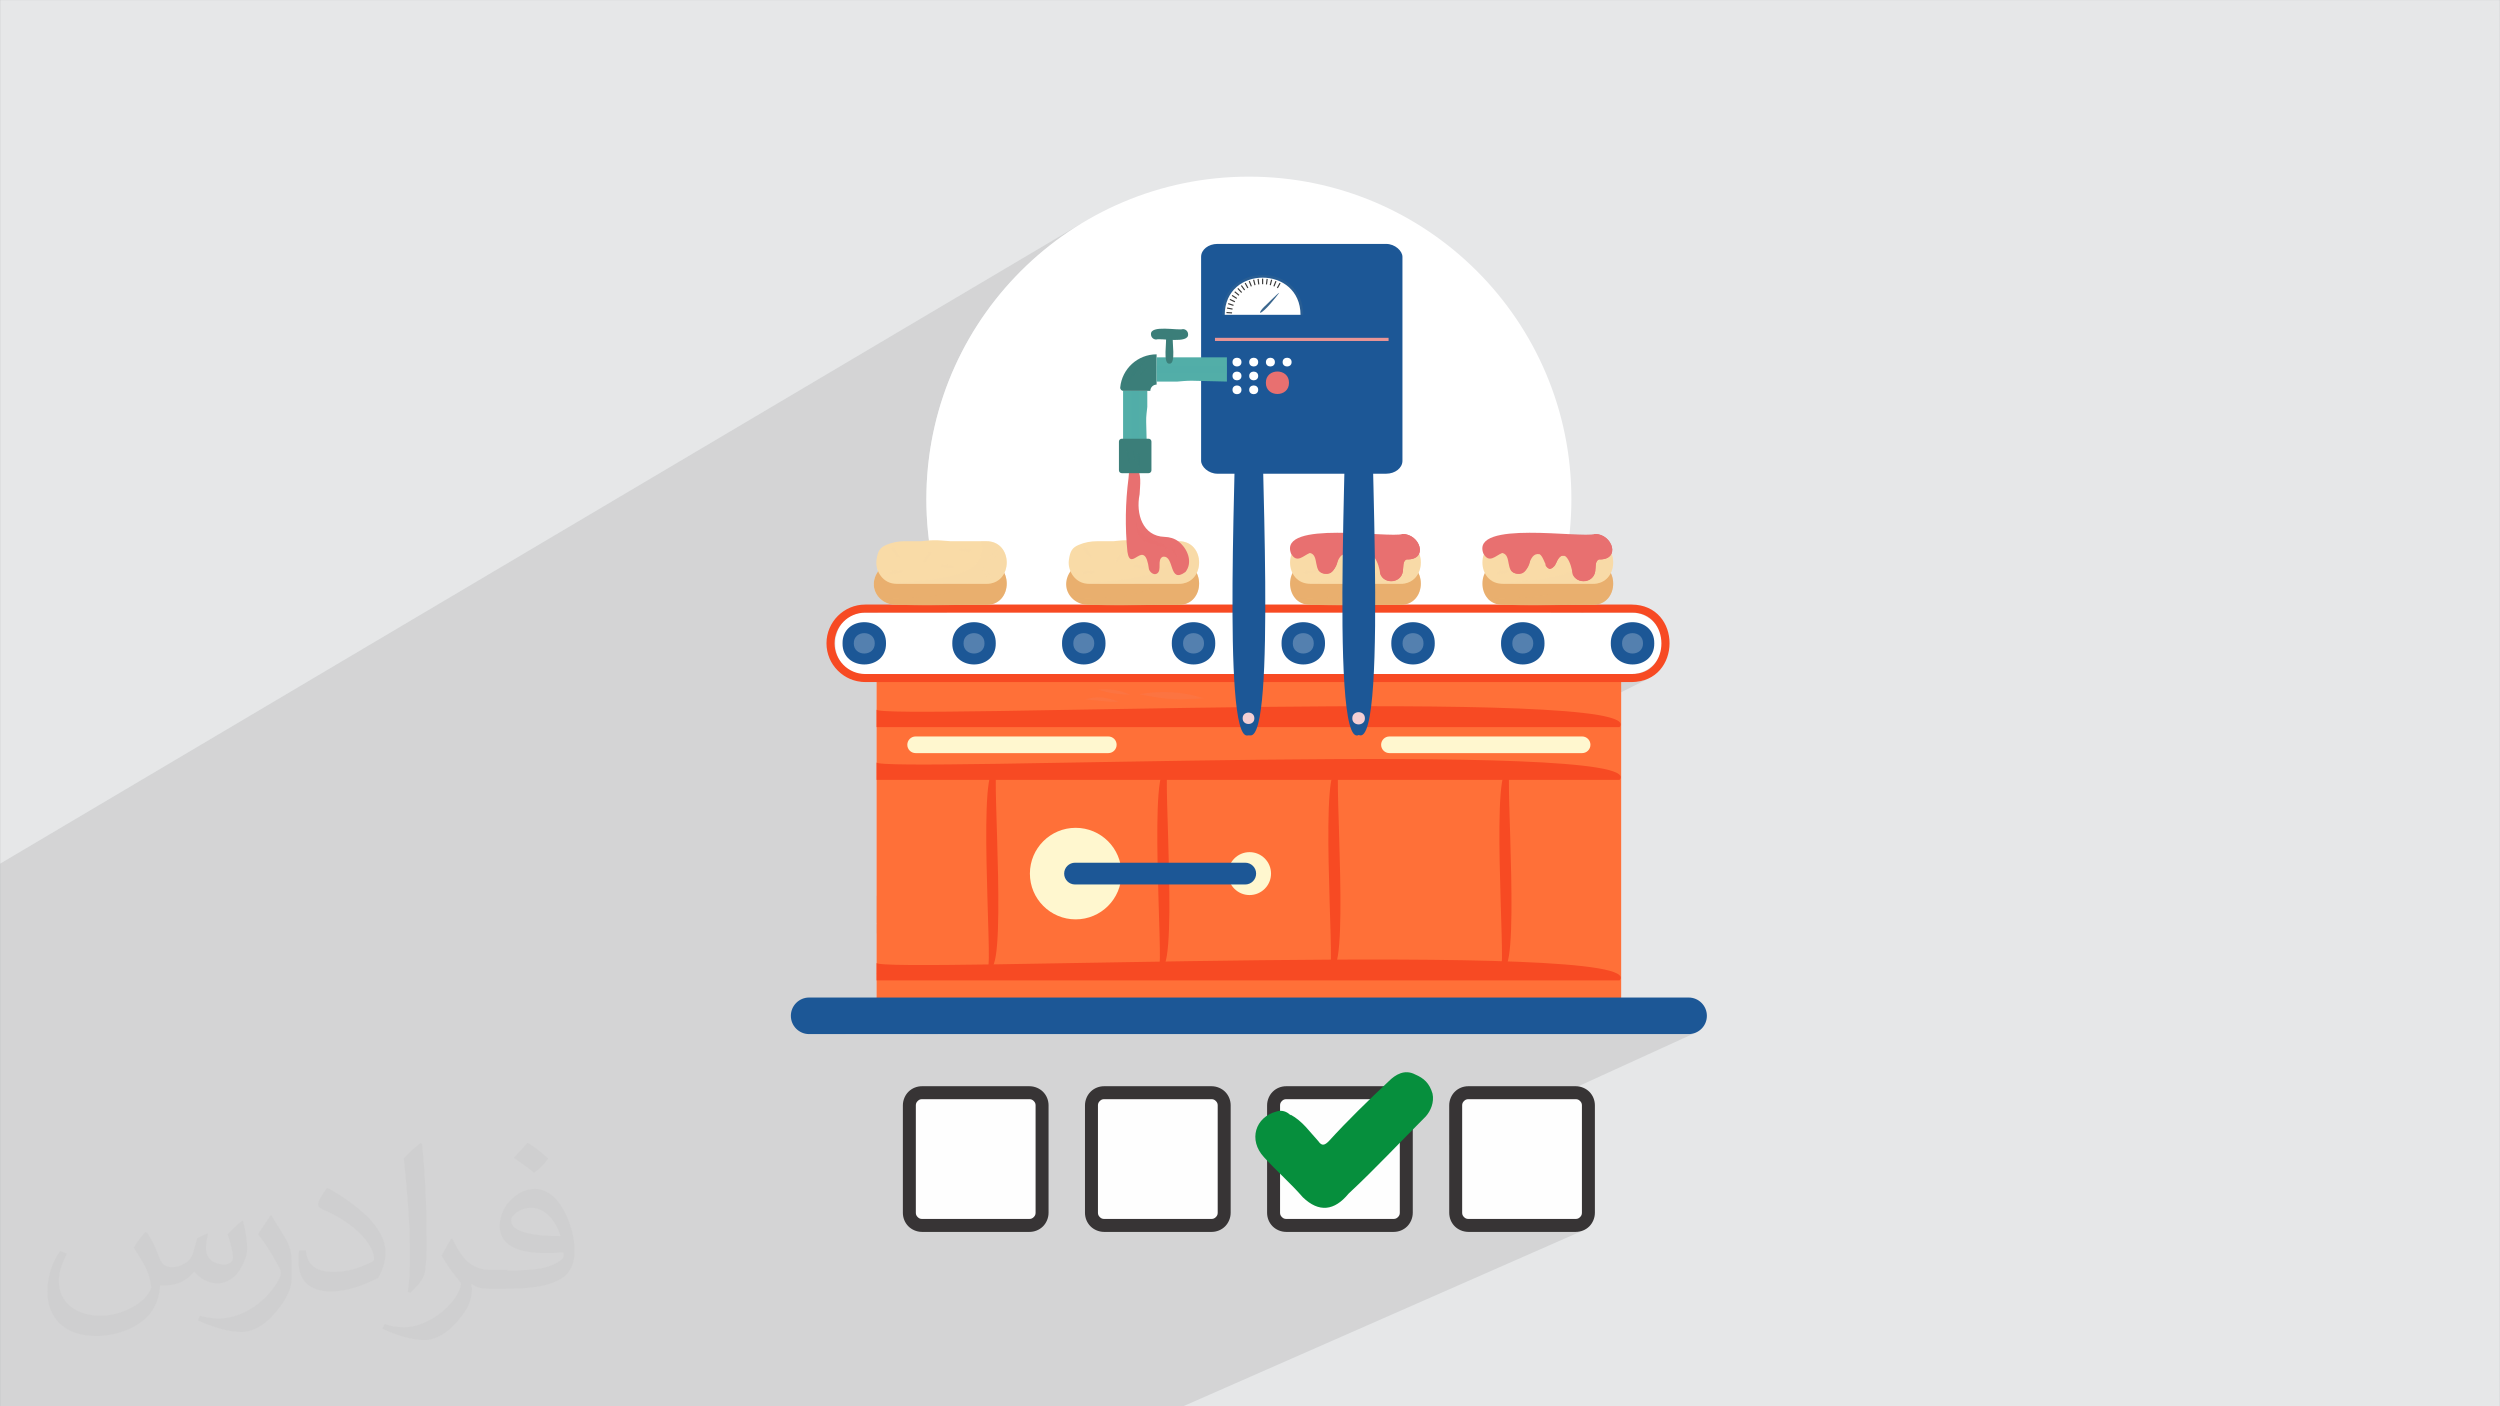 <?xml version="1.0" encoding="UTF-8"?>
<!DOCTYPE svg PUBLIC "-//W3C//DTD SVG 1.1//EN" "http://www.w3.org/Graphics/SVG/1.1/DTD/svg11.dtd">
<!-- Creator: CorelDRAW -->
<svg xmlns="http://www.w3.org/2000/svg" xml:space="preserve" width="3.703in" height="2.083in" version="1.1" style="shape-rendering:geometricPrecision; text-rendering:geometricPrecision; image-rendering:optimizeQuality; fill-rule:evenodd; clip-rule:evenodd"
viewBox="0 0 3703.33 2083.33"
 xmlns:xlink="http://www.w3.org/1999/xlink"
 xmlns:xodm="http://www.corel.com/coreldraw/odm/2003">
 <rect x="0" y="0" width="3703.33" height="2083.33" fill="#808080" stroke="none"/>
 <defs>
  <style type="text/css">
   <![CDATA[
    .fil5 {fill:#068F3D}
    .fil7 {fill:#1C5796}
    .fil0 {fill:#E6E7E8}
    .fil2 {fill:#FEFEFE}
    .fil6 {fill:white}
    .fil11 {fill:#1C5796;fill-rule:nonzero}
    .fil4 {fill:#373435;fill-rule:nonzero}
    .fil27 {fill:#383838;fill-rule:nonzero}
    .fil28 {fill:#3B678E;fill-rule:nonzero}
    .fil22 {fill:#3B7E79;fill-rule:nonzero}
    .fil20 {fill:#52AEA8;fill-rule:nonzero}
    .fil13 {fill:#5480AF;fill-rule:nonzero}
    .fil19 {fill:#E87070;fill-rule:nonzero}
    .fil29 {fill:#E99595;fill-rule:nonzero}
    .fil15 {fill:#E9AF6E;fill-rule:nonzero}
    .fil25 {fill:#F4CFD4;fill-rule:nonzero}
    .fil9 {fill:#F74A23;fill-rule:nonzero}
    .fil17 {fill:#F9DBA7;fill-rule:nonzero}
    .fil8 {fill:#FF7038;fill-rule:nonzero}
    .fil10 {fill:#FFF7CF;fill-rule:nonzero}
    .fil12 {fill:white;fill-rule:nonzero}
    .fil3 {fill:#373435;fill-opacity:0.031}
    .fil1 {fill:#373435;fill-opacity:0.102}
    .fil14 {fill:#E99595;fill-rule:nonzero;fill-opacity:0.102}
    .fil26 {fill:#3B678E;fill-rule:nonzero;fill-opacity:0.4}
    .fil23 {fill:#3B7E79;fill-rule:nonzero;fill-opacity:0.4}
    .fil21 {fill:#52AEA8;fill-rule:nonzero;fill-opacity:0.4}
    .fil24 {fill:#E87070;fill-rule:nonzero;fill-opacity:0.4}
    .fil16 {fill:#E9AF6E;fill-rule:nonzero;fill-opacity:0.4}
    .fil18 {fill:#F9DBA7;fill-rule:nonzero;fill-opacity:0.4}
   ]]>
  </style>
 </defs>
 <g id="Layer_x0020_1">
  <polygon class="fil0" points="-0,0.07 3703.33,0.07 3703.33,2083.26 -0,2083.26 "/>
  <polygon class="fil1" points="265.26,2083.26 264.2,2083.26 262.28,2083.26 256.22,2083.26 255.02,2083.26 163.39,2083.26 114.54,2083.26 108.61,2083.26 106.92,2083.26 64.05,2083.26 64.01,2083.26 63.92,2083.26 63.76,2083.26 63.54,2083.26 63.26,2083.26 62.93,2083.26 62.54,2083.26 62.1,2083.26 61.61,2083.26 61.07,2083.26 60.48,2083.26 59.86,2083.26 59.19,2083.26 58.49,2083.26 57.73,2083.26 56.96,2083.26 56.14,2083.26 55.3,2083.26 54.43,2083.26 53.53,2083.26 52.6,2083.26 51.65,2083.26 50.69,2083.26 49.7,2083.26 48.7,2083.26 48.09,2083.26 47.68,2083.26 46.65,2083.26 45.63,2083.26 45.61,2083.26 44.56,2083.26 43.51,2083.26 42.45,2083.26 42.09,2083.26 41.39,2083.26 40.33,2083.26 39.28,2083.26 38.22,2083.26 37.18,2083.26 36.14,2083.26 35.11,2083.26 34.09,2083.26 33.1,2083.26 13.19,2083.26 -0,2083.26 -0,2054.38 -0,2045.76 -0,2045.76 -0,2044.91 -0,2044.91 -0,2044.05 -0,2044.04 -0,2043.18 -0,2043.17 -0,2042.29 -0,2042.28 -0,2040.48 -0,2040.48 -0,2025.54 -0,2025.53 -0,2024.79 -0,2024.78 -0,2024.73 -0,2023.36 -0,2023.35 -0,2022.69 -0,2022.05 -0,2022.05 -0,2021.44 -0,2021.44 -0,2020.87 -0,2020.33 -0,2004.58 -0,1852.13 -0,1852.11 -0,1852.07 -0,1851.98 -0,1851.87 -0,1851.73 -0,1851.56 -0,1851.37 -0,1851.14 -0,1850.89 -0,1850.62 -0,1850.33 -0,1850 -0,1849.67 -0,1849.3 -0,1848.93 -0,1848.53 -0,1848.11 -0,1847.69 -0,1847.24 -0,1846.78 -0,1846.31 -0,1845.83 -0,1845.34 -0,1844.83 -0,1844.32 -0,1843.81 -0,1843.28 -0,1842.75 -0,1842.22 -0,1841.68 -0,1841.14 -0,1840.6 -0,1840.06 -0,1839.52 -0,1838.98 -0,1838.45 -0,1837.91 -0,1837.39 -0,1836.87 -0,1836.36 -0,1782.67 -0,1782.65 -0,1782.6 -0,1782.52 -0,1782.41 -0,1782.27 -0,1782.1 -0,1781.9 -0,1781.68 -0,1781.43 -0,1781.15 -0,1780.86 -0,1780.54 -0,1780.2 -0,1779.84 -0,1779.46 -0,1779.06 -0,1778.65 -0,1778.22 -0,1777.78 -0,1777.31 -0,1776.85 -0,1776.36 -0,1775.87 -0,1775.37 -0,1774.86 -0,1774.34 -0,1773.81 -0,1773.29 -0,1772.75 -0,1772.21 -0,1771.68 -0,1771.13 -0,1770.59 -0,1770.06 -0,1769.52 -0,1768.98 -0,1768.45 -0,1767.93 -0,1767.41 -0,1766.9 -0,1723.42 -0,1715.21 -0,1669.9 -0,1641.6 -0,1635.64 -0,1632.87 -0,1621.19 -0,1605.58 -0,1595.11 -0,1578.77 -0,1575.87 -0,1562.89 -0,1549.88 -0,1279.48 1602.25,330.86 1582.87,343.29 1564.14,356.61 1546.09,370.79 1528.75,385.81 1512.16,401.63 1496.34,418.22 1481.32,435.56 1467.14,453.61 1453.82,472.33 1441.39,491.72 1429.89,511.73 1419.33,532.33 1409.77,553.49 1401.21,575.19 1393.7,597.39 1387.26,620.06 1381.93,643.18 1377.72,666.7 1374.69,690.61 1372.84,714.88 1372.22,739.46 1372.24,743.35 1372.28,747.22 1372.36,751.09 1372.47,754.95 1372.61,758.8 1372.78,762.65 1372.97,766.48 1373.2,770.31 1373.46,774.13 1373.75,777.94 1374.07,781.75 1374.42,785.54 1374.8,789.33 1375.2,793.11 1375.64,796.88 1376.1,800.64 1299.73,843.66 1299.95,844.35 1300.74,846.36 1299.08,848.83 1297.66,851.42 1296.48,854.11 1295.55,856.87 1294.87,859.7 1294.46,862.56 1294.31,865.43 1294.44,868.29 1295.33,873.06 1297.04,877.65 1299.52,881.94 1302.72,885.85 1306.58,889.27 1311.06,892.11 1316.09,894.26 1321.63,895.62 1237.46,942.57 1236.89,945.16 1236.39,949.05 1236.21,953.04 1236.36,956.77 1236.81,960.41 1237.53,963.96 1238.53,967.4 1239.78,970.72 1241.28,973.92 1243.02,976.97 1244.97,979.87 1234.49,985.69 1237.38,989.55 1241.09,993.63 1245.17,997.34 1249.59,1000.65 1254.33,1003.53 1259.35,1005.95 1264.62,1007.88 1270.12,1009.3 1275.81,1010.17 1281.68,1010.47 1298.48,1010.47 1298.48,1059.41 1298.48,1059.99 1298.48,1060.57 1298.48,1061.17 1298.48,1061.76 1298.48,1062.36 1298.48,1062.97 1298.48,1063.57 1298.48,1064.18 1298.48,1064.79 1298.48,1065.4 1298.48,1066 1298.48,1066.61 1298.48,1067.2 1298.48,1067.79 1298.48,1068.37 1298.48,1068.95 1298.48,1069.52 1298.48,1070.07 1298.48,1070.61 1298.48,1071.14 1298.48,1071.66 1298.48,1072.16 1298.48,1072.64 1298.48,1073.11 1298.48,1073.56 1298.48,1073.98 1298.48,1074.39 1298.48,1074.77 1298.48,1075.13 1298.48,1075.46 1298.48,1075.77 1298.48,1076.05 1298.48,1076.3 1298.48,1076.52 1298.48,1076.72 1298.48,1076.87 1298.48,1077 1298.48,1077.09 1298.48,1077.15 1298.48,1077.17 1298.48,1137.61 1298.48,1138.19 1298.48,1138.77 1298.48,1139.36 1298.48,1139.96 1298.48,1140.56 1298.48,1141.17 1298.48,1141.78 1298.48,1142.38 1298.48,1142.99 1298.48,1143.6 1298.48,1144.2 1298.48,1144.8 1298.48,1145.4 1298.48,1145.99 1298.48,1146.57 1298.48,1147.15 1298.48,1147.72 1298.48,1148.27 1298.48,1148.81 1298.48,1149.34 1298.48,1149.86 1298.48,1150.36 1298.48,1150.84 1298.48,1151.31 1298.48,1151.76 1298.48,1152.18 1298.48,1152.59 1298.48,1152.97 1298.48,1153.33 1298.48,1153.66 1298.48,1153.97 1298.48,1154.25 1298.48,1154.5 1298.48,1154.72 1298.48,1154.92 1298.48,1155.07 1298.48,1155.2 1298.48,1155.29 1298.48,1155.35 1298.48,1155.37 1298.48,1326.98 2324.96,791.32 2331.65,791.65 2337.89,791.91 2343.64,792.1 2348.82,792.18 2353.36,792.14 2357.22,791.95 2360.31,791.6 2362.57,791.06 2362.73,791.06 2362.88,791.06 2363.04,791.06 2363.19,791.06 2363.34,791.07 2363.49,791.07 2363.64,791.08 2363.79,791.08 2364.98,791.16 2364.99,791.16 2366.16,791.3 2366.17,791.3 2367.31,791.48 2367.32,791.48 2368.44,791.72 2368.45,791.72 2369.55,792 2370.56,792.31 2370.63,792.33 2370.65,792.33 2371.69,792.7 2371.7,792.7 2373.87,793.63 2375.91,794.74 2377.83,796 2379.6,797.41 2381.24,798.93 2382.72,800.56 2384.05,802.28 2385.21,804.07 2385.21,804.08 1298.48,1367.4 1298.48,1369.43 2386.15,805.81 2386.15,805.81 2386.56,806.69 2386.56,806.7 2386.92,807.58 2386.93,807.58 2387.25,808.47 2387.25,808.48 2387.54,809.37 2387.54,809.37 2387.9,810.78 2388.15,812.19 2388.3,813.58 2388.32,814.96 2388.23,816.31 2388.02,817.63 2387.69,818.91 2387.22,820.14 1298.48,1383.04 1298.48,1434.65 1298.48,1435.23 1298.48,1435.81 1298.48,1436.4 1298.48,1437 1298.48,1437.6 1298.48,1438.2 1298.48,1438.81 1298.48,1439.42 1298.48,1440.03 1298.48,1440.64 1298.48,1441.24 1298.48,1441.84 1298.48,1441.85 2365.43,895.62 2366.99,895.31 2368.5,894.94 2369.95,894.49 2371.35,893.98 2372.7,893.41 2374.01,892.77 1298.48,1443.26 1298.48,1443.61 1298.48,1444.19 1298.48,1444.75 1298.48,1445.31 1298.48,1445.85 1298.48,1446.38 1298.48,1446.9 1298.48,1447.4 1298.48,1447.88 1298.48,1448.35 1298.48,1448.79 1298.48,1449.22 1298.48,1449.62 1298.48,1450.01 1298.48,1450.37 1298.48,1450.7 1298.48,1451.01 1298.48,1451.29 1298.48,1451.54 1298.48,1451.76 1298.48,1451.95 1298.48,1452.11 1298.48,1452.24 1298.48,1452.33 1298.48,1452.38 1298.48,1452.4 1298.48,1476.81 2416.93,907.58 2422.84,907.82 2428.33,908.69 2433.39,910.15 2438.04,912.15 2442.25,914.63 2446.05,917.56 2449.42,920.89 2452.36,924.56 1252.5,1531.94 1353.64,1531.94 2453.56,979.97 2450.72,983.86 2447.43,987.4 2443.67,990.54 2439.47,993.24 2405.1,1010.47 2416.93,1010.47 2430.07,1009.13 2441.47,1005.46 1389.15,1531.94 2501.42,1531.94 2506.88,1531.39 2511.96,1529.81 2146.76,1696.61 2146.76,1796.63 2146.89,1799.37 2147.28,1802.09 2147.92,1804.76 2148.82,1807.37 2149.98,1809.9 2151.39,1812.31 2153.06,1814.61 2154.99,1816.74 2156.83,1818.41 2158.91,1819.96 2161.19,1821.36 2163.68,1822.57 2166.33,1823.58 2169.14,1824.33 2172.07,1824.81 2175.11,1824.98 2334.23,1824.98 2336.97,1824.85 2339.69,1824.46 2342.37,1823.82 2344.98,1822.92 1752.77,2083.26 1746.98,2083.26 1595.24,2083.26 1558.48,2083.26 1507.95,2083.26 1495.59,2083.26 1489.71,2083.26 1337.97,2083.26 1301.59,2083.26 1300.17,2083.26 1294.84,2083.26 1251.98,2083.26 1238.43,2083.26 1232.44,2083.26 1180.79,2083.26 1148.26,2083.26 1144.61,2083.26 1094.14,2083.26 1080.7,2083.26 1079.93,2083.26 1044.7,2083.26 1034.99,2083.26 1027.75,2083.26 1020.3,2083.26 996.02,2083.26 981.3,2083.26 975.18,2083.26 961.69,2083.26 931.91,2083.26 900.24,2083.26 896.8,2083.26 823.43,2083.26 787.81,2083.26 740.06,2083.26 683.02,2083.26 652.22,2083.26 649,2083.26 434.13,2083.26 404.2,2083.26 401.19,2083.26 287.19,2083.26 275.1,2083.26 "/>
  <circle class="fil2" cx="-1783.9" cy="593.18" r="413.04"/>
  <path class="fil3" d="M218.02 1826.24c7,11 12,21 16,32 3,7 5,19 21,19 5,0 11,-1 17,-5 7,-3 12,-9 14,-17l6 -21 15 -7 1 1c-2,8 -3,16 -3,21 0,18 15,24 27,24 7,0 13,-4 13,-10 0,-8 -4,-23 -8,-35 7,-7 14,-14 22,-20l1 1c4,15 6,30 6,40 0,10 -4,20 -8,27 -7,14 -20,25 -36,25 -12,0 -25,-6 -34,-17l-1 0c-9,11 -22,20 -43,20l-7 0c-1,14 -4,24 -9,33 -13,25 -50,42 -85.01,42 -49,0 -73.01,-28 -73.01,-66 0,-23 8,-45 19,-60l10 4c-7,14 -12,27 -12,40 0,35 29,52 62,52 31,0 68.01,-19 75.01,-42 -3,-25 -12,-36 -26,-59 4,-7 10,-15 17,-23l1 0 0 0 2 1 0 0 0 0 0 0 0 0 0 0 0.02 -0.01zm564.05 -133.01c10,6 20,14 30,23 -6,8 -12,15 -21,21 -10,-8 -20,-15 -30,-22 7,-8 14,-15 20,-22l0 0 1 0 0 0 0 0 0 0 0 0 0 0 0 -0zm5 96.01c-17,0 -30,11 -30,19 0,17 33,23 73.01,23 -5,-20 -22,-42 -43,-42zm-37 93.01c22,0 41,-1 55,-4 16,-4 30,-12 30,-18 0,-2 0,-3 -1,-5 -9,1 -19,1 -29,1 -29,0 -52,-7 -61,-23 -2,-5 -4,-10 -4,-16 0,-16 7,-32 19,-42 10,-9 21,-14 33,-14 20,0 37,16 48,42 6,14 11,30 11,51 0,14 -4,25 -12,34 -16,15 -45,21 -90.01,21l-20 0 0 0 -5 0c-11,0 -19,-2 -25,-7l-1 0c0,3 1,5 1,7 0,10 -3,23 -10,33 -20,30 -42,43 -60,43 -19,0 -42,-7 -63,-17l4 -7c7,3 16,5 29,5 34,0 78.01,-33 84.01,-64 -1,-3 -4,-6 -7,-10 -10,-12 -16,-22 -22,-32 5,-10 10,-18 14,-25l2 0c14,29 28,46 57,46l5 0 0 0 21 0 0 0 -3 1 0 0 0 0 0 0 0 0 0 0 -0 -0zm-146.01 31c2,-14 3,-29 3,-43l0 -21c0,-39 -5,-96.01 -9,-133.01 7,-8 17,-17 25,-23l2 1c5,47 7,101.01 7,151.01 0,13 -1,26 -2,35 -1,12 -8,21 -22,35l-3 -1 0 0 -1 -1 0 0 0 0 0 0 0 0 0 0 -0 0zm-151.02 -62.01c1,18 10,33 41,33 20,0 36,-5 55,-14 3,-1 5,-3 5,-5 0,-12 -9,-27 -24,-41 -14,-13 -34,-25 -51,-32 -6,-3 -8,-5 -8,-8 0,-5 7,-16 13,-24l2 0c20,11 43,27 60,44 15,16 25,33 25,51 0,13 -4,26 -11,38 -22,11 -46,20 -70.01,20 -29,0 -48,-14 -48,-45 0,-3 0,-9 1,-16l10 0 0 0 0 -1 0 0 0 0 0 0 0 0 0 0 0 0zm-52 -52l18 29c7,11 13,22 13,41l0 24c0,19 -12,39 -32,60 -15,14 -29,20 -42,20 -19,0 -40,-6 -65,-17l3 -7c8,2 17,4 28,4 36,0 72.01,-26 89.01,-58 2,-4 3,-7 3,-9 0,-4 -2,-8 -4,-11 -9,-17 -19,-33 -30,-47 6,-9 12,-18 18,-27l1 0 0 -2 0 0 0 0 0 0 0 0 0 0 0 -0z"/>
  <g id="_2139318420368">
   <g>
    <path class="fil2" d="M1353.88 1621.96l185.64 0c3.04,-0 5.49,2.45 5.49,5.48l-0 184.73c0,3.03 -2.45,5.48 -5.48,5.48l-185.65 0.01c-3.03,-0.01 -5.48,-2.46 -5.48,-5.5l-0 -184.72c0,-3.04 2.46,-5.49 5.49,-5.49z"/>
    <path class="fil2" d="M1623.66 1621.96l180.16 0c3.04,-0 5.49,2.45 5.49,5.48l-0 180.16c0,3.03 -2.45,5.48 -5.48,5.48l-180.16 0c-3.03,0 -5.48,-2.46 -5.48,-5.49l-0 -180.15c0,-3.04 2.46,-5.49 5.49,-5.49z"/>
    <path class="fil2" d="M1895.27 1621.96l180.16 0c3.03,-0 5.48,2.45 5.48,5.48l0 180.16c0,3.03 -2.45,5.48 -5.48,5.48l-180.16 0c-3.03,0 -5.49,-2.46 -5.49,-5.49l0 -180.15c0,-3.04 2.46,-5.49 5.49,-5.49z"/>
    <path class="fil2" d="M2165.05 1621.96l180.16 0c3.03,-0 5.49,2.45 5.49,5.48l0 180.16c0,3.03 -2.46,5.48 -5.49,5.48l-180.16 0c-3.03,0 -5.48,-2.46 -5.48,-5.49l0 -180.15c0,-3.04 2.45,-5.49 5.48,-5.49z"/>
    <path class="fil4" d="M1635.55 1609.16l159.13 0c8.23,0 15.54,3.66 20.12,8.23 5.48,5.49 8.23,12.8 8.23,20.12l0 159.13c0,8.23 -3.66,15.54 -8.23,20.12l0 0c-5.49,5.48 -12.8,8.23 -20.12,8.23l-159.13 0c-8.23,0 -15.55,-3.66 -20.12,-8.23 -5.49,-5.49 -8.23,-12.8 -8.23,-20.12l0 -159.13c0,-8.23 3.66,-15.55 8.23,-20.12l0 0c5.49,-5.48 12.8,-8.23 20.12,-8.23zm159.13 19.2l-159.13 0c-2.74,0 -4.57,0.91 -6.4,2.74l0 0c-1.83,1.83 -2.74,3.66 -2.74,6.4l0 159.13c0,2.74 0.92,4.57 2.74,6.4 1.83,1.83 3.66,2.74 6.4,2.74l159.13 0c2.74,0 4.57,-0.91 6.4,-2.74l0 0c1.83,-1.83 2.74,-3.66 2.74,-6.4l0 -159.13c0,-2.74 -0.91,-4.57 -2.74,-6.4 -1.83,-1.83 -3.66,-2.74 -6.4,-2.74z"/>
    <path class="fil4" d="M1365.76 1609.16l159.13 0c8.23,0 15.55,3.66 20.12,8.23 5.48,5.49 8.23,12.8 8.23,20.12l0 159.13c0,8.23 -3.66,15.54 -8.23,20.12l0 0c-5.49,5.48 -12.8,8.23 -20.12,8.23l-159.13 0c-8.23,0 -15.54,-3.66 -20.12,-8.23 -5.48,-5.49 -8.23,-12.8 -8.23,-20.12l0 -159.13c0,-8.23 3.66,-15.55 8.23,-20.12l0 0c5.49,-5.48 12.8,-8.23 20.12,-8.23zm159.13 19.2l-159.13 0c-2.74,0 -4.57,0.91 -6.4,2.74l0 0c-1.83,1.83 -2.74,3.66 -2.74,6.4l0 159.13c0,2.74 0.91,4.57 2.74,6.4 1.83,1.83 3.66,2.74 6.4,2.74l159.13 0c2.74,0 4.57,-0.91 6.4,-2.74l0 0c1.83,-1.83 2.74,-3.66 2.74,-6.4l0 -159.13c0,-2.74 -0.92,-4.57 -2.74,-6.4 -1.83,-1.83 -3.66,-2.74 -6.4,-2.74z"/>
    <path class="fil4" d="M1905.33 1609.16l159.12 0c8.23,0 15.55,3.66 20.12,8.23 5.49,5.49 8.23,12.8 8.23,20.12l0 159.13c0,8.23 -3.66,15.54 -8.23,20.12l0 0c-5.48,5.48 -12.8,8.23 -20.12,8.23l-159.12 0c-8.23,0 -15.55,-3.66 -20.12,-8.23 -5.49,-5.49 -8.23,-12.8 -8.23,-20.12l0 -159.13c0,-8.23 3.66,-15.55 8.23,-20.12l0 0c5.48,-5.48 12.8,-8.23 20.12,-8.23zm159.12 19.2l-159.12 0c-2.74,0 -4.57,0.91 -6.4,2.74l0 0c-1.83,1.83 -2.74,3.66 -2.74,6.4l0 159.13c0,2.74 0.91,4.57 2.74,6.4 1.83,1.83 3.66,2.74 6.4,2.74l159.12 0c2.74,0 4.57,-0.91 6.4,-2.74l0 0c1.83,-1.83 2.74,-3.66 2.74,-6.4l0 -159.13c0,-2.74 -0.91,-4.57 -2.74,-6.4 -1.83,-1.83 -3.66,-2.74 -6.4,-2.74z"/>
    <path class="fil4" d="M2175.11 1609.16l159.13 0c8.23,0 15.55,3.66 20.12,8.23 5.49,5.49 8.23,12.8 8.23,20.12l0 159.13c0,8.23 -3.66,15.54 -8.23,20.12l0 0c-5.49,5.48 -12.8,8.23 -20.12,8.23l-159.13 0c-8.23,0 -15.54,-3.66 -20.11,-8.23 -5.49,-5.49 -8.23,-12.8 -8.23,-20.12l0 -159.13c0,-8.23 3.66,-15.55 8.23,-20.12l0 0c5.48,-5.48 12.8,-8.23 20.11,-8.23zm159.13 19.2l-159.13 0c-2.74,0 -4.57,0.91 -6.4,2.74l0 0c-1.83,1.83 -2.74,3.66 -2.74,6.4l0 159.13c0,2.74 0.91,4.57 2.74,6.4 1.83,1.83 3.66,2.74 6.4,2.74l159.13 0c2.74,0 4.57,-0.91 6.4,-2.74l0 0c1.83,-1.83 2.74,-3.66 2.74,-6.4l0 -159.13c0,-2.74 -0.91,-4.57 -2.74,-6.4 -1.83,-1.83 -3.66,-2.74 -6.4,-2.74z"/>
    <path class="fil5" d="M1911.73 1651.23c18.29,10.06 28.35,25.61 41.15,39.32 5.49,8.23 10.06,5.49 15.55,0 28.35,-31.09 57.61,-59.44 88.7,-88.7 10.06,-10.06 23.78,-18.29 39.33,-10.06 12.8,5.48 21.04,12.8 25.61,28.35 2.74,12.8 -2.74,25.61 -10.06,33.84 -39.32,39.32 -74.99,77.73 -114.31,114.31l0 0 0 0c-21.04,25.61 -43.89,28.35 -67.67,5.49 -18.29,-21.04 -39.33,-39.32 -57.61,-59.44 -23.78,-25.61 -12.8,-59.44 18.29,-67.68 8.23,-2.74 15.55,0 21.04,5.49l0 0 0 -0.92z"/>
   </g>
   <g>
    <circle class="fil6" cx="1850" cy="739.47" r="477.78"/>
    <g>
     <rect class="fil7" x="1779.23" y="361.35" width="298.28" height="340.43" rx="24.14" ry="19.11"/>
     <polygon class="fil8" points="2401.52,1484.88 1298.48,1484.88 1298.48,1005.26 2401.52,1005.26 "/>
     <path class="fil9" d="M1298.48 1077.17l1100.66 0c53.01,-61.01 -1101.4,-10.15 -1100.65,-25.98 -0.01,0.02 -0.01,25.98 -0.01,25.98z"/>
     <path class="fil9" d="M1298.48 1155.37l1100.66 0c53.01,-61 -1101.4,-10.15 -1100.65,-25.98 -0.01,0.02 -0.01,25.98 -0.01,25.98z"/>
     <path class="fil9" d="M1298.48 1452.41l1100.66 0c53.01,-61 -1101.4,-10.15 -1100.65,-25.98 -0.01,0.02 -0.01,25.98 -0.01,25.98z"/>
     <path class="fil9" d="M1463.27 1433.45c30.29,24.5 5.75,-290.57 13.27,-291.95 -30.3,-24.5 -5.76,290.57 -13.27,291.95z"/>
     <path class="fil9" d="M1716.67 1433.45c30.29,24.5 5.75,-290.57 13.27,-291.95 -30.3,-24.5 -5.76,290.57 -13.27,291.95z"/>
     <path class="fil9" d="M1970.07 1433.45c30.29,24.5 5.75,-290.57 13.27,-291.95 -30.3,-24.5 -5.76,290.57 -13.27,291.95z"/>
     <path class="fil9" d="M2223.46 1433.45c30.29,24.5 5.75,-290.57 13.27,-291.95 -30.3,-24.5 -5.76,290.57 -13.27,291.95z"/>
     <path class="fil10" d="M1593.41 1361.99c37.45,0 67.81,-30.36 67.81,-67.81 0,-37.45 -30.36,-67.81 -67.81,-67.81 -37.45,0 -67.81,30.36 -67.81,67.81 0,37.45 30.36,67.81 67.81,67.81z"/>
     <path class="fil10" d="M1851.03 1325.97c17.56,0 31.79,-14.23 31.79,-31.79 0,-17.56 -14.23,-31.79 -31.79,-31.79 -17.56,0 -31.78,14.23 -31.78,31.79 0,17.56 14.23,31.79 31.78,31.79z"/>
     <path class="fil11" d="M1576.35 1294.18c0,-8.91 7.22,-16.13 16.13,-16.13l252.13 0c8.91,0 16.13,7.22 16.13,16.13 0,8.91 -7.22,16.13 -16.13,16.13l-252.13 0c-8.91,0 -16.13,-7.22 -16.13,-16.13z"/>
     <path class="fil12" d="M1281.67 998.51l1135.26 0c25.11,0 45.46,-20.36 45.46,-45.46 0,-25.11 -20.35,-45.46 -45.46,-45.46l-1135.26 0c-58.66,-0.86 -59.22,91.8 0,90.93z"/>
     <path class="fil9" d="M2416.93 907.58c58.66,-0.86 59.23,91.8 -0,90.93 0,0 -1135.25,0 -1135.25,0 -25.11,0 -45.46,-20.36 -45.46,-45.46 0,-25.11 20.35,-45.46 45.46,-45.46l1135.26 0zm0 -11.96l0 0 -1135.26 0c-31.66,0 -57.42,25.76 -57.42,57.42 0,31.66 25.76,57.42 57.42,57.42l1135.26 0c74.71,-0.33 75.36,-114.45 0,-114.84z"/>
     <path class="fil11" d="M1312.44 953.05c0.61,-41.77 -65,-41.77 -64.39,0 -0.61,41.76 65,41.77 64.39,-0z"/>
     <path class="fil13" d="M1295.76 953.05c0.29,-20.13 -31.33,-20.13 -31.04,0 -0.3,20.13 31.33,20.13 31.04,0z"/>
     <path class="fil11" d="M1475.03 953.05c0.61,-41.77 -65,-41.77 -64.39,0 -0.61,41.76 65,41.77 64.39,-0z"/>
     <path class="fil13" d="M1458.35 953.05c0.3,-20.13 -31.33,-20.13 -31.04,0 -0.3,20.13 31.33,20.13 31.04,0z"/>
     <path class="fil11" d="M1637.61 953.05c0.61,-41.77 -65,-41.77 -64.39,0 -0.61,41.76 65,41.77 64.39,-0z"/>
     <path class="fil13" d="M1620.94 953.05c0.3,-20.13 -31.33,-20.13 -31.03,0 -0.3,20.13 31.33,20.13 31.03,0z"/>
     <path class="fil11" d="M1800.2 953.05c0.61,-41.77 -65,-41.77 -64.39,0 -0.61,41.76 65,41.77 64.39,-0z"/>
     <path class="fil13" d="M1783.53 953.05c0.29,-20.13 -31.33,-20.13 -31.04,0 -0.3,20.13 31.33,20.13 31.04,0z"/>
     <path class="fil11" d="M1962.79 953.05c0.61,-41.77 -65,-41.77 -64.39,0 -0.61,41.76 65,41.77 64.39,-0z"/>
     <path class="fil13" d="M1946.11 953.05c0.29,-20.13 -31.33,-20.13 -31.04,0 -0.3,20.13 31.33,20.13 31.04,0z"/>
     <path class="fil11" d="M2125.38 953.05c0.61,-41.77 -65,-41.77 -64.39,0 -0.61,41.76 65,41.77 64.39,-0z"/>
     <path class="fil13" d="M2108.7 953.05c0.3,-20.13 -31.33,-20.13 -31.04,0 -0.29,20.13 31.33,20.13 31.04,0z"/>
     <path class="fil11" d="M2287.96 953.05c0.61,-41.77 -65,-41.77 -64.39,0 -0.61,41.76 65,41.77 64.39,-0z"/>
     <path class="fil13" d="M2271.29 953.05c0.3,-20.13 -31.33,-20.13 -31.03,0 -0.3,20.13 31.33,20.13 31.03,0z"/>
     <path class="fil11" d="M2450.56 953.05c0.61,-41.77 -65,-41.77 -64.39,0 -0.61,41.76 65,41.77 64.39,-0z"/>
     <path class="fil13" d="M2433.88 953.05c0.29,-20.13 -31.33,-20.13 -31.04,0 -0.3,20.13 31.33,20.13 31.04,0z"/>
     <path class="fil11" d="M2501.42 1531.94l-1302.85 0c-14.96,0 -27.08,-12.13 -27.08,-27.08 0,-14.96 12.13,-27.09 27.08,-27.09l1302.85 0c14.96,0 27.08,12.13 27.08,27.09 0,14.96 -12.13,27.08 -27.08,27.08z"/>
     <path class="fil10" d="M2343.68 1115.68l-285.44 0c-6.81,0 -12.32,-5.52 -12.32,-12.33 0,-6.81 5.52,-12.33 12.32,-12.33l285.44 0c6.81,0 12.32,5.52 12.32,12.33 0,6.81 -5.52,12.33 -12.32,12.33z"/>
     <path class="fil10" d="M1641.76 1115.68l-285.44 0c-6.81,0 -12.32,-5.52 -12.32,-12.33 0,-6.81 5.52,-12.33 12.32,-12.33l285.44 0c6.81,0 12.32,5.52 12.32,12.33 0,6.81 -5.52,12.33 -12.32,12.33z"/>
     <path class="fil14" d="M1781.16 1033.97c-30.06,-9.8 -62.32,-10.94 -93.36,-5.57 22.77,4.68 45.98,8.56 69.3,7.21 8.32,-0.01 16.62,-0.65 24.93,-1.06 1.61,0 -0.26,-0.31 -0.87,-0.58z"/>
     <path class="fil14" d="M1626.43 1021.41c16.4,5.96 30.28,6.76 47.5,8.02 -14.65,-7.37 -31.33,-9 -47.5,-8.02z"/>
     <path class="fil14" d="M1607.78 1036.17c16.43,1.04 32.71,4.12 49.26,3.47 -15.41,-6.17 -33.29,-9.3 -49.26,-3.47z"/>
     <path class="fil15" d="M1460.58 833.02l-132.33 0c-21.95,-0.32 -35.41,18.27 -33.8,35.27 1.39,14.67 14.83,28.09 33.8,27.81 -0,0 132.33,0 132.33,0 40.89,0.6 40.95,-63.69 0,-63.09z"/>
     <path class="fil16" d="M1460.58 833.02l-20.83 0c-4.95,62.25 -88.98,51.14 -134.07,53.55 9.9,18.5 137.9,6.18 154.91,9.54 40.91,0.6 40.95,-63.7 0,-63.09z"/>
     <path class="fil17" d="M1460.58 801.77l-52.51 0 -14.15 -1.09c-7,-0.54 -14.02,-0.46 -21,0.23l-8.61 0.85 -23.88 0c-9.48,0 -18.94,1.7 -27.64,5.49 -9.24,4.03 -12.61,8.72 -14.48,22.59 -2.12,15.78 9.45,35.31 29.93,35.01 -0,0 132.33,0 132.33,0 40.89,0.6 40.95,-63.69 0,-63.09z"/>
     <path class="fil18" d="M1460.58 801.77l-7.13 0c14.37,60.35 -90.72,55.42 -129.12,62.82 4.13,0.84 131.98,-0.04 136.25,0.27 40.9,0.61 40.94,-63.7 -0,-63.09z"/>
     <path class="fil18" d="M1331.68 825.59c1.03,-0.78 1.24,-2.25 0.46,-3.28 -1.91,-1.2 -8.27,-14.52 -11.61,-11.48 -1.19,0.73 -1.04,2.76 -0.45,3.3 2.28,1.69 8.2,14.42 11.6,11.47z"/>
     <path class="fil18" d="M1466.49 856.54c1.03,-0.78 1.24,-2.25 0.46,-3.28 -1.91,-1.2 -8.27,-14.52 -11.61,-11.48 -1.19,0.73 -1.04,2.76 -0.45,3.3 2.28,1.69 8.2,14.42 11.6,11.47z"/>
     <path class="fil18" d="M1336.51 846.31c-0.18,-1.28 -1.35,-2.18 -2.64,-2.01 -1.99,1.07 -16.71,0.1 -15.7,4.49 0.17,1.28 1.35,2.18 2.64,2.01 1.99,-1.07 16.71,-0.1 15.7,-4.49z"/>
     <path class="fil18" d="M1368.37 832.48c1.03,0.78 2.5,0.58 3.28,-0.45 0.64,-2.17 11.72,-11.91 7.9,-14.29 -1.03,-0.95 -2.94,-0.26 -3.29,0.46 -1.01,2.65 -11.65,11.81 -7.89,14.28z"/>
     <path class="fil18" d="M1393.99 838.39c-0.13,1.29 0.81,2.43 2.1,2.56 2.18,-0.59 16.28,3.76 16.31,-0.75 0.13,-1.29 -0.81,-2.44 -2.1,-2.56 -2.18,0.59 -16.28,-3.76 -16.31,0.75z"/>
     <path class="fil18" d="M1420.63 813.96c-0.13,1.29 0.81,2.44 2.1,2.56 2.19,-0.59 16.28,3.76 16.31,-0.75 0.13,-1.29 -0.81,-2.43 -2.1,-2.56 -2.18,0.59 -16.28,-3.76 -16.31,0.75z"/>
     <path class="fil18" d="M1478.89 815.09c-0.94,-1.04 -2.9,-0.53 -3.32,0.15 -1.26,2.55 -12.7,10.65 -9.2,13.47 0.95,0.88 2.44,0.81 3.31,-0.14 0.84,-2.1 12.79,-10.75 9.21,-13.48z"/>
     <path class="fil15" d="M1745.57 833.02l-132.33 0c-21.95,-0.32 -35.41,18.27 -33.8,35.27 1.39,14.67 14.83,28.09 33.8,27.81 -0,0 132.33,0 132.33,0 40.89,0.6 40.96,-63.69 0,-63.09z"/>
     <path class="fil16" d="M1745.57 833.02l-20.83 0c-4.95,62.25 -88.98,51.14 -134.07,53.55 9.9,18.5 137.9,6.18 154.9,9.54 40.91,0.6 40.95,-63.7 0,-63.09z"/>
     <path class="fil17" d="M1745.57 801.77l-52.51 0 -14.15 -1.09c-7,-0.54 -14.02,-0.46 -21,0.23l-8.61 0.85 -23.88 0c-9.48,0 -18.94,1.7 -27.64,5.49 -9.24,4.03 -12.62,8.72 -14.48,22.59 -2.12,15.78 9.45,35.31 29.93,35.01 -0,0 132.33,0 132.33,0 40.89,0.6 40.96,-63.69 0,-63.09z"/>
     <path class="fil18" d="M1745.57 801.77l-7.13 0c14.37,60.35 -90.72,55.42 -129.12,62.82 4.13,0.84 131.98,-0.04 136.25,0.27 40.9,0.61 40.94,-63.7 -0,-63.09z"/>
     <path class="fil18" d="M1616.67 825.59c1.03,-0.78 1.24,-2.25 0.46,-3.28 -1.91,-1.2 -8.27,-14.52 -11.6,-11.48 -1.2,0.73 -1.05,2.76 -0.45,3.3 2.28,1.69 8.2,14.42 11.6,11.47z"/>
     <path class="fil18" d="M1751.48 856.54c1.03,-0.78 1.24,-2.25 0.46,-3.28 -1.91,-1.2 -8.27,-14.52 -11.6,-11.48 -1.2,0.73 -1.05,2.76 -0.45,3.3 2.28,1.69 8.2,14.42 11.6,11.47z"/>
     <path class="fil18" d="M1621.5 846.31c-0.17,-1.28 -1.35,-2.18 -2.64,-2.01 -1.99,1.07 -16.71,0.1 -15.7,4.49 0.18,1.28 1.35,2.18 2.64,2.01 1.99,-1.07 16.71,-0.1 15.7,-4.49z"/>
     <path class="fil18" d="M1653.36 832.48c1.03,0.78 2.5,0.58 3.28,-0.45 0.64,-2.17 11.72,-11.91 7.89,-14.29 -1.03,-0.95 -2.94,-0.26 -3.29,0.46 -1.01,2.65 -11.65,11.81 -7.89,14.28z"/>
     <path class="fil18" d="M1678.98 838.39c-0.13,1.29 0.81,2.43 2.1,2.56 2.18,-0.59 16.28,3.76 16.31,-0.75 0.13,-1.29 -0.81,-2.44 -2.1,-2.56 -2.18,0.59 -16.28,-3.76 -16.31,0.75z"/>
     <path class="fil18" d="M1705.61 813.96c-0.13,1.29 0.81,2.44 2.1,2.56 2.19,-0.59 16.28,3.76 16.31,-0.75 0.13,-1.29 -0.81,-2.43 -2.1,-2.56 -2.18,0.59 -16.28,-3.76 -16.31,0.75z"/>
     <path class="fil18" d="M1763.88 815.09c-0.94,-1.04 -2.9,-0.53 -3.32,0.15 -1.26,2.55 -12.7,10.65 -9.2,13.47 0.95,0.88 2.44,0.81 3.31,-0.14 0.84,-2.1 12.79,-10.75 9.2,-13.48z"/>
     <path class="fil15" d="M2358.99 833.02l-132.33 0c-40.89,-0.6 -40.95,63.69 0,63.09 -0,0 132.33,0 132.33,0 40.89,0.6 40.96,-63.69 0,-63.09z"/>
     <path class="fil16" d="M2358.99 833.02l-20.83 0c-4.95,62.25 -88.98,51.14 -134.07,53.55 9.9,18.5 137.9,6.18 154.91,9.54 40.9,0.6 40.94,-63.7 0,-63.09z"/>
     <path class="fil17" d="M2358.99 801.77l-132.33 0c-40.89,-0.6 -40.95,63.69 0,63.09 -0,0 132.33,0 132.33,0 40.89,0.6 40.96,-63.69 0,-63.09z"/>
     <path class="fil18" d="M2358.99 801.77l-7.12 0c14.37,60.35 -90.72,55.42 -129.12,62.82 4.13,0.84 131.98,-0.04 136.25,0.27 19.27,0.29 29.47,-13.84 30.58,-28.79 1.25,-16.79 -8.94,-34.62 -30.59,-34.3z"/>
     <path class="fil18" d="M2230.09 825.59c1.04,-0.78 1.24,-2.25 0.46,-3.28 -1.91,-1.2 -8.28,-14.52 -11.61,-11.48 -1.2,0.73 -1.04,2.76 -0.45,3.3 2.28,1.69 8.2,14.42 11.59,11.47z"/>
     <path class="fil18" d="M2364.9 856.54c1.03,-0.78 1.24,-2.25 0.46,-3.28 -1.91,-1.2 -8.28,-14.52 -11.61,-11.48 -1.2,0.73 -1.04,2.76 -0.45,3.3 2.28,1.69 8.2,14.42 11.59,11.47z"/>
     <path class="fil18" d="M2234.92 846.31c-0.17,-1.28 -1.35,-2.18 -2.64,-2.01 -1.98,1.07 -16.71,0.1 -15.69,4.49 0.17,1.28 1.35,2.18 2.63,2.01 1.99,-1.07 16.71,-0.1 15.7,-4.49z"/>
     <path class="fil18" d="M2266.79 832.48c1.03,0.78 2.5,0.58 3.28,-0.45 0.64,-2.17 11.72,-11.91 7.89,-14.29 -1.03,-0.95 -2.93,-0.26 -3.29,0.46 -1.01,2.65 -11.65,11.81 -7.89,14.28z"/>
     <path class="fil18" d="M2292.4 838.39c-0.13,1.29 0.81,2.43 2.1,2.56 2.18,-0.59 16.28,3.76 16.31,-0.75 0.13,-1.29 -0.81,-2.44 -2.1,-2.56 -2.19,0.59 -16.28,-3.76 -16.31,0.75z"/>
     <path class="fil18" d="M2319.04 813.96c-0.13,1.29 0.81,2.44 2.1,2.56 2.18,-0.59 16.28,3.76 16.31,-0.75 0.13,-1.29 -0.81,-2.43 -2.1,-2.56 -2.18,0.59 -16.28,-3.76 -16.31,0.75z"/>
     <path class="fil18" d="M2377.3 815.09c-0.93,-1.04 -2.9,-0.53 -3.32,0.15 -1.26,2.55 -12.7,10.65 -9.2,13.47 0.95,0.88 2.43,0.81 3.31,-0.14 0.84,-2.1 12.79,-10.75 9.2,-13.48z"/>
     <path class="fil19" d="M2362.57 791.06c-19.21,6.76 -184.07,-21.19 -165.22,28.86 8.61,15.59 18.07,3.17 27.98,-0.74 14.65,3.05 3.67,29.22 21.66,30.52 21.3,4.9 14.69,-32.09 33.65,-28.71 9.04,5.28 10.07,37.13 24.57,12.98 12.13,-27 22.95,1.81 24.39,16.8 6.66,15.63 31.27,12.3 33.5,-4.57 0.97,-6.35 -0.51,-14.89 5.39,-17.44 33.12,1.01 20.26,-37.74 -5.92,-37.7z"/>
     <path class="fil19" d="M2362.57 791.06l-1.25 0.45c5.61,14.61 -2.29,25.96 -14.26,33.85 -4.29,8.28 -4.28,24.76 -17.76,20.69 1.98,19.95 30.94,20.15 33.81,0.15 0.97,-6.35 -0.51,-14.89 5.39,-17.44 33.19,1 20.2,-37.75 -5.92,-37.7z"/>
     <path class="fil19" d="M2305.21 833.96c2.01,-5.74 6.24,-13.03 13.07,-10.1 -8.53,-17.23 -23.73,3.61 -29.03,13.05 3.89,9.1 13.55,5.16 15.95,-2.95z"/>
     <path class="fil19" d="M2257.74 817.44c-14.85,-1.24 -11.96,19.18 -20.01,26.63 16.37,20.57 42.25,-17.24 20.01,-26.63z"/>
     <path class="fil15" d="M2074.03 833.02l-132.33 0c-40.89,-0.6 -40.96,63.69 0,63.09 0,0 132.33,0 132.33,0 40.89,0.6 40.96,-63.69 0,-63.09z"/>
     <path class="fil16" d="M2074.03 833.02l-20.83 0c-4.95,62.25 -88.98,51.14 -134.07,53.55 9.9,18.5 137.9,6.18 154.91,9.54 40.9,0.6 40.94,-63.7 0,-63.09z"/>
     <path class="fil17" d="M2074.03 801.77l-132.33 0c-40.89,-0.6 -40.96,63.69 0,63.09 0,0 132.33,0 132.33,0 40.89,0.6 40.96,-63.69 0,-63.09z"/>
     <path class="fil18" d="M2074.03 801.77l-7.12 0c14.37,60.35 -90.72,55.42 -129.12,62.82 4.13,0.84 131.98,-0.04 136.25,0.27 40.9,0.61 40.94,-63.7 -0.01,-63.09z"/>
     <path class="fil18" d="M1945.13 825.59c1.04,-0.78 1.24,-2.25 0.46,-3.28 -1.91,-1.2 -8.28,-14.52 -11.61,-11.48 -1.2,0.73 -1.04,2.76 -0.45,3.3 2.28,1.69 8.2,14.42 11.59,11.47z"/>
     <path class="fil18" d="M2079.94 856.54c1.04,-0.78 1.24,-2.25 0.46,-3.28 -1.91,-1.2 -8.28,-14.52 -11.61,-11.48 -1.2,0.73 -1.04,2.76 -0.45,3.3 2.28,1.69 8.2,14.42 11.59,11.47z"/>
     <path class="fil18" d="M1949.96 846.31c-0.17,-1.28 -1.35,-2.18 -2.64,-2.01 -1.99,1.07 -16.71,0.1 -15.69,4.49 0.17,1.28 1.35,2.18 2.63,2.01 1.99,-1.07 16.71,-0.1 15.7,-4.49z"/>
     <path class="fil18" d="M1981.82 832.48c1.03,0.78 2.5,0.58 3.28,-0.45 0.64,-2.17 11.72,-11.91 7.89,-14.29 -1.03,-0.95 -2.93,-0.26 -3.29,0.46 -1.01,2.65 -11.65,11.81 -7.89,14.28z"/>
     <path class="fil18" d="M2007.44 838.39c-0.13,1.29 0.81,2.43 2.1,2.56 2.18,-0.59 16.28,3.76 16.31,-0.75 0.13,-1.29 -0.81,-2.44 -2.1,-2.56 -2.19,0.59 -16.28,-3.76 -16.31,0.75z"/>
     <path class="fil18" d="M2034.08 813.96c-0.13,1.29 0.81,2.44 2.1,2.56 2.18,-0.59 16.28,3.76 16.31,-0.75 0.13,-1.29 -0.81,-2.43 -2.1,-2.56 -2.18,0.59 -16.28,-3.76 -16.31,0.75z"/>
     <path class="fil18" d="M2092.34 815.09c-0.94,-1.04 -2.9,-0.53 -3.32,0.15 -1.26,2.55 -12.7,10.65 -9.2,13.47 0.95,0.88 2.43,0.81 3.31,-0.14 0.84,-2.1 12.79,-10.75 9.21,-13.48z"/>
     <path class="fil19" d="M2077.61 791.06c-19.21,6.76 -184.07,-21.19 -165.22,28.86 8.61,15.59 18.07,3.17 27.98,-0.74 14.65,3.05 3.67,29.22 21.66,30.52 21.3,4.9 14.69,-32.09 33.65,-28.71 9.04,5.28 10.07,37.13 24.57,12.98 12.13,-27 22.95,1.81 24.39,16.8 6.66,15.63 31.27,12.3 33.5,-4.57 0.97,-6.35 -0.51,-14.89 5.39,-17.44 33.12,1.01 20.26,-37.74 -5.92,-37.7z"/>
     <path class="fil19" d="M2077.61 791.06l-1.27 0.51c5.61,14.61 -2.27,25.9 -14.25,33.8 -4.29,8.28 -4.33,24.75 -17.82,20.68 1.98,19.95 31,20.15 33.87,0.15 0.97,-6.35 -0.51,-14.89 5.39,-17.44 33.19,1 20.2,-37.75 -5.92,-37.7z"/>
     <path class="fil19" d="M2020.25 833.96c2.01,-5.74 6.24,-13.03 13.07,-10.1 -8.52,-17.23 -23.72,3.61 -29.02,13.05 3.89,9.1 13.55,5.15 15.95,-2.95z"/>
     <path class="fil19" d="M1972.78 817.44c-14.86,-1.24 -11.97,19.18 -20.01,26.63 16.37,20.57 42.25,-17.24 20.01,-26.63z"/>
     <path class="fil19" d="M1670.06 817.37c4.91,32.92 25.57,-23.35 31.94,26.02 1.71,4.6 6.83,8.7 11.28,6.63 9,-4.49 -0.25,-21.06 9.2,-25.19 18,-2.79 8.07,41.24 33.61,22.5 11.19,-14.24 3.44,-34.29 -10.2,-45.05 -5.92,-4.67 -13.4,-6.71 -20.93,-6.95 -32.15,-1.02 -42.85,-33.87 -36.8,-63.2 0.5,-13.5 3.79,-30.54 -5.75,-41.36 -10.13,-7.11 -10.11,12.98 -10.72,17.62 -4.69,36.11 -5.24,72.74 -1.63,108.97z"/>
     <path class="fil20" d="M1699.51 689.76l-35.88 0 0 -110.69 35.88 0 0 23.78 -1.12 9.99c-0.45,4.03 -0.63,8.08 -0.53,12.14l1.65 64.78z"/>
     <polygon class="fil21" points="1687.41,689.76 1675.73,689.76 1675.73,579.07 1687.41,579.07 "/>
     <path class="fil22" d="M1701.44 700.98l-39.72 0c-2.33,0 -4.22,-1.89 -4.22,-4.22l0 -42.61c0,-2.33 1.89,-4.22 4.22,-4.22l39.72 0c2.33,0 4.22,1.89 4.22,4.22l0 42.61c0,2.33 -1.89,4.22 -4.22,4.22z"/>
     <path class="fil22" d="M1704 579.07l-39.88 0c-2.77,0 -4.99,-2.38 -4.72,-5.14 2.59,-27.46 25.78,-49.02 53.91,-49.02l0 44.85c-5.14,0 -9.31,4.17 -9.31,9.31z"/>
     <path class="fil20" d="M1817.48 565.28l-50.05 -1.21c-4.68,-0.11 -9.36,0.03 -14.02,0.43l-9.04 0.78 -31.07 0 0 -35.88 104.17 0 0 35.88z"/>
     <polygon class="fil21" points="1817.48,552.95 1713.3,552.95 1713.3,541.72 1817.48,541.72 "/>
     <path class="fil22" d="M1732.28 538.76c-10.24,1.12 -3.41,-34.5 -5.28,-39.15l10.56 0c-1.88,4.8 4.96,40.16 -5.28,39.15z"/>
     <path class="fil22" d="M1712.69 502.97c7.04,-2.42 48.35,6.7 47.28,-7.72 0,-4.26 -3.46,-7.72 -7.72,-7.72 -6.99,2.42 -48.4,-6.7 -47.28,7.72 0,4.27 3.46,7.72 7.72,7.72z"/>
     <path class="fil23" d="M1669.19 569.39c10,-10.8 17.44,-23.77 27.6,-34.35 -14.78,5.16 -23.33,20.08 -27.6,34.35z"/>
     <path class="fil23" d="M1687.72 557.15c4.41,-3.83 8.5,-8.06 11.86,-12.85 -5.36,2.76 -9.63,7.22 -11.86,12.85z"/>
     <path class="fil23" d="M1669.28 658.18c-0.52,10.15 0.28,20.78 4.57,30.12 -0.07,-10.24 -1.05,-20.43 -4.57,-30.12z"/>
     <path class="fil23" d="M1679.23 667.27c-0.82,5.55 -0.19,11.23 2.04,16.39 0.44,-5.54 -0.13,-11.15 -2.04,-16.39z"/>
     <path class="fil23" d="M1686.49 667.31c-1.99,8.39 -1.97,17.39 1.38,25.44 0.87,-8.51 0.87,-17.12 -1.38,-25.44z"/>
     <path class="fil24" d="M1722.25 805.28c-16.29,-6.84 -34.65,-10.77 -39.24,-30.98 -0.75,36.25 24.39,27.13 45.99,39.19 -1.54,-3.24 -3.84,-6.12 -6.75,-8.21z"/>
     <path class="fil24" d="M1731.6 805.52c3.33,7.5 7.46,14.62 12.76,20.9 -1.85,-8.18 -6.02,-15.78 -12.76,-20.9z"/>
     <path class="fil11" d="M1847.91 1089.57c-38.44,6.03 -14.83,-433.62 -16.93,-532.33 -0.23,-10.67 8.34,-19.42 19,-19.42 10.67,0 19.25,8.75 19,19.42 -2.27,98.65 21.83,536.39 -16.88,532.23 -1.41,-0.15 -2.8,-0.13 -4.2,0.09z"/>
     <path class="fil25" d="M1858.12 1064.09c0.17,-11.25 -17.5,-11.25 -17.33,0 -0.17,11.25 17.5,11.25 17.33,0z"/>
     <path class="fil11" d="M2012.82 1088.84c-46.19,24.96 -10.3,-543.09 -20.99,-551.01l41.97 0c-10.85,10.83 25.44,573.74 -20.98,551.01z"/>
     <path class="fil25" d="M2021.89 1064.09c0.18,-12.1 -18.83,-12.1 -18.66,0 -0.18,12.1 18.83,12.1 18.66,-0z"/>
     <g>
      <path class="fil26" d="M1930.5 466.39c-0.36,-78.65 -119.91,-78.61 -120.25,0l120.25 0z"/>
      <path class="fil12" d="M1926.52 466.39c-0.33,-73.45 -111.98,-73.41 -112.3,0l112.3 0z"/>
      <polygon class="fil27" points="1871.23,421.01 1869.52,421.01 1869.52,412.74 1871.23,412.74 "/>
      <polygon class="fil27" points="1865.53,421.26 1863.83,421.48 1862.8,413.27 1864.5,413.05 "/>
      <polygon class="fil27" points="1859.91,422.22 1858.26,422.65 1856.2,414.64 1857.86,414.21 "/>
      <polygon class="fil27" points="1854.46,423.88 1852.87,424.52 1849.82,416.82 1851.41,416.19 "/>
      <polygon class="fil27" points="1849.26,426.21 1847.76,427.04 1843.77,419.79 1845.27,418.96 "/>
      <polygon class="fil27" points="1844.39,429.18 1843,430.18 1838.14,423.49 1839.53,422.48 "/>
      <polygon class="fil27" points="1839.93,432.72 1838.68,433.9 1833.02,427.87 1834.26,426.69 "/>
      <polygon class="fil27" points="1835.95,436.81 1834.86,438.13 1828.48,432.85 1829.57,431.53 "/>
      <polygon class="fil27" points="1832.51,441.35 1831.59,442.8 1824.61,438.37 1825.53,436.92 "/>
      <polygon class="fil27" points="1829.67,446.3 1828.94,447.85 1821.46,444.32 1822.19,442.78 "/>
      <polygon class="fil27" points="1827.48,451.56 1826.94,453.19 1819.08,450.63 1819.61,449 "/>
      <polygon class="fil27" points="1825.95,457.05 1825.63,458.73 1817.5,457.18 1817.83,455.5 "/>
      <polygon class="fil27" points="1825.13,462.69 1825.02,464.4 1816.77,463.88 1816.87,462.17 "/>
      <polygon class="fil27" points="1892.98,427.04 1891.48,426.21 1895.47,418.96 1896.97,419.79 "/>
      <polygon class="fil27" points="1887.87,424.52 1886.28,423.88 1889.33,416.19 1890.92,416.82 "/>
      <polygon class="fil27" points="1882.49,422.65 1880.83,422.22 1882.89,414.21 1884.54,414.64 "/>
      <polygon class="fil27" points="1876.91,421.48 1875.21,421.26 1876.25,413.05 1877.94,413.27 "/>
      <path class="fil28" d="M1872.52 454.65c1.33,-0.82 21.22,-21.43 22.5,-20.89 -3.93,5.36 -22.35,28.86 -28.35,29.64 -0.84,-0.81 1.98,-5.02 5.85,-8.75z"/>
      <path class="fil12" d="M1839.02 536.44c0.13,-8.62 -13.41,-8.62 -13.28,0 -0.13,8.62 13.41,8.62 13.28,0z"/>
      <path class="fil12" d="M1863.78 536.44c0.13,-8.62 -13.41,-8.62 -13.28,0 -0.13,8.62 13.41,8.62 13.28,0z"/>
      <path class="fil12" d="M1888.54 536.44c0.13,-8.62 -13.41,-8.62 -13.28,0 -0.13,8.62 13.41,8.62 13.28,0z"/>
      <path class="fil12" d="M1913.29 536.44c0.13,-8.62 -13.41,-8.62 -13.28,0 -0.13,8.62 13.41,8.62 13.28,0z"/>
      <path class="fil12" d="M1839.02 556.96c0.13,-8.61 -13.41,-8.62 -13.28,0 -0.13,8.62 13.41,8.62 13.28,0z"/>
      <path class="fil12" d="M1863.78 556.96c0.13,-8.61 -13.41,-8.62 -13.28,0 -0.13,8.62 13.41,8.62 13.28,0z"/>
      <path class="fil12" d="M1839.02 577.5c0.13,-8.62 -13.41,-8.62 -13.28,0 -0.13,8.61 13.41,8.61 13.28,0z"/>
      <path class="fil12" d="M1863.78 577.5c0.13,-8.62 -13.41,-8.62 -13.28,0 -0.13,8.61 13.41,8.61 13.28,0z"/>
      <path class="fil19" d="M1909.41 567.02c0.32,-22.21 -34.56,-22.21 -34.23,0 -0.33,22.21 34.56,22.21 34.23,0z"/>
      <polygon class="fil29" points="2056.96,505.13 1799.76,505.13 1799.76,500.46 2056.96,500.46 "/>
     </g>
    </g>
   </g>
  </g>
 </g>
</svg>
